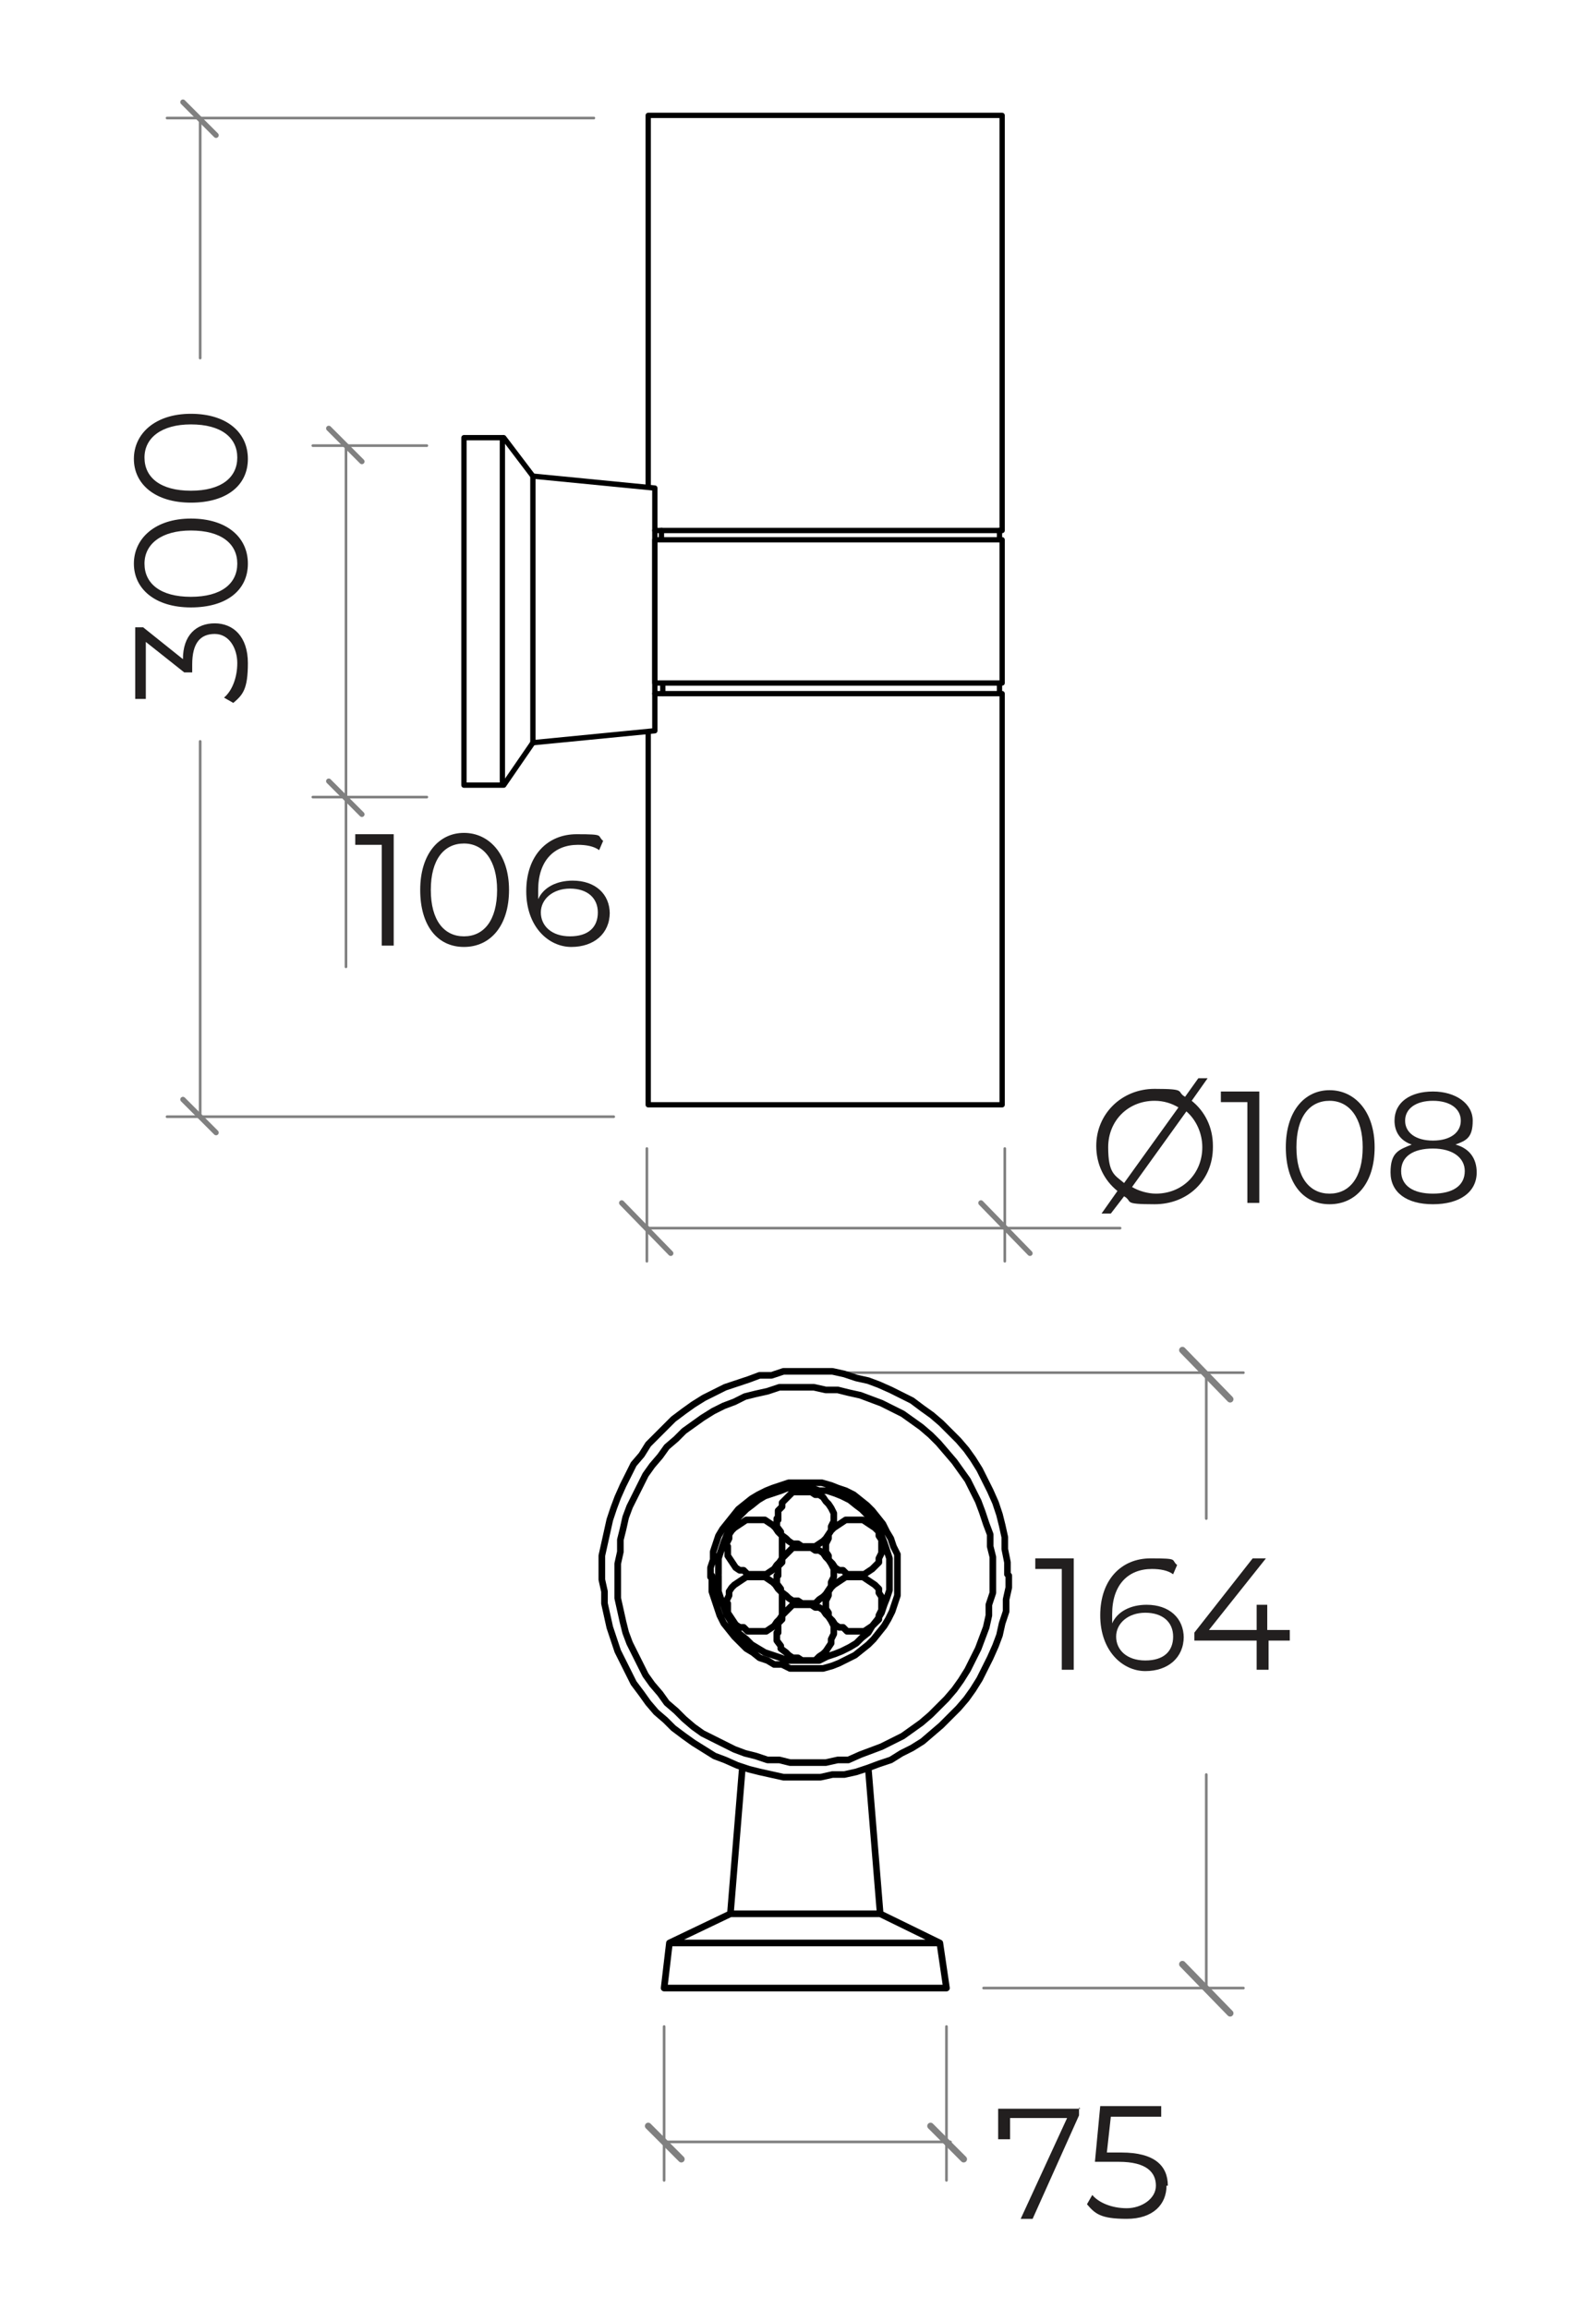 <?xml version="1.0" encoding="UTF-8"?>
<svg id="Layer_1" xmlns="http://www.w3.org/2000/svg" version="1.1" viewBox="0 0 120.4 174.1">
  <!-- Generator: Adobe Illustrator 29.7.1, SVG Export Plug-In . SVG Version: 2.1.1 Build 8)  -->
  <defs>
    <style>
      .st0, .st1 {
        stroke: #000;
      }

      .st0, .st1, .st2, .st3, .st4 {
        fill: none;
        stroke-linecap: round;
        stroke-linejoin: round;
      }

      .st0, .st4 {
        stroke-width: .4px;
      }

      .st5 {
        isolation: isolate;
      }

      .st1, .st3 {
        stroke-width: .5px;
      }

      .st6 {
        fill: #221f1f;
      }

      .st2 {
        stroke-width: .2px;
      }

      .st2, .st3, .st4 {
        stroke: gray;
      }
    </style>
  </defs>
  <g>
    <g class="st5">
      <g class="st5">
        <g class="st5">
          <path class="st6" d="M81.4,158.9v.6l-3.5,7.8h-.9l3.5-7.6h-4.3v1.6h-.9v-2.3h6.2Z"/>
          <path class="st6" d="M88,164.8c0,1.4-1,2.5-3,2.5s-2.4-.4-3-1.1l.4-.7c.5.6,1.5,1,2.6,1s2.2-.7,2.2-1.7-.7-1.8-2.8-1.8h-1.8l.4-4.2h4.6v.8h-3.8l-.3,2.7h1.1c2.5,0,3.5,1,3.5,2.5Z"/>
        </g>
      </g>
    </g>
    <g class="st5">
      <g class="st5">
        <g class="st5">
          <path class="st6" d="M81,117.5v8.4h-.9v-7.6h-2v-.8h2.8Z"/>
          <path class="st6" d="M89.3,123.4c0,1.6-1.2,2.6-2.9,2.6s-3.4-1.5-3.4-4.2,1.6-4.3,3.8-4.3,1.5.1,2,.5l-.3.7c-.4-.3-1-.4-1.6-.4-1.8,0-3,1.2-3,3.4s0,.4,0,.7c.4-.9,1.4-1.4,2.6-1.4,1.7,0,2.8,1,2.8,2.5ZM88.5,123.4c0-1.1-.8-1.8-2.1-1.8s-2.2.8-2.2,1.8.8,1.8,2.2,1.8,2.1-.7,2.1-1.8Z"/>
          <path class="st6" d="M97.4,123.7h-1.7v2.2h-.9v-2.2h-4.7v-.6l4.4-5.6h1l-4.3,5.4h3.6v-1.9h.8v1.9h1.7v.8Z"/>
        </g>
      </g>
    </g>
    <path class="st2" d="M50.1,161.5h21.3M71.4,161.5h.3M50.1,152.8v11.6M71.4,152.8v11.6"/>
    <path class="st2" d="M91,149.9v-16.1M91,103.5v11M74.2,149.9h19.6M63.6,103.5h30.2"/>
    <line class="st3" x1="89.2" y1="101.8" x2="92.8" y2="105.5"/>
    <line class="st3" x1="89.2" y1="148.1" x2="92.8" y2="151.8"/>
    <line class="st3" x1="48.9" y1="160.3" x2="51.4" y2="162.8"/>
    <line class="st3" x1="70.2" y1="160.3" x2="72.7" y2="162.8"/>
    <path class="st1" d="M65.5,133.3l.9,11M56,133.3l-.9,11M71.4,149.9l-.5-3.4M50.1,149.9l.4-3.4M71.4,149.9h-21.3M55.1,144.3l-4.6,2.2M70.9,146.5h-20.4M66.4,144.3l4.5,2.2M55.1,144.3h11.3M58.6,118.8v.6c0,0,.3.4.3.4v.2c0,0,.4.3.4.3l.2.2.3.2h.4l.3.2h1l.3-.3.3-.2.2-.2.2-.3.2-.3v-.3c0,0,.2-.4.2-.4v-.6c0,0-.2-.4-.2-.4l-.2-.3-.2-.2-.2-.3-.3-.2h-.3l-.3-.2h-1.4l-.3.3-.2.2-.3.3v.3c0,0-.3.3-.3.3v.3c0,0,0,.4,0,.4M58.6,123.1v.6c0,0,.3.4.3.4v.2c0,0,.4.3.4.3l.2.2.3.2h.4l.3.2h1l.3-.3.3-.2.2-.2.2-.3.2-.3v-.3c0,0,.2-.4.2-.4v-.6c0,0-.2-.4-.2-.4l-.2-.3-.2-.2-.2-.3-.3-.2h-.3l-.3-.2h-1.4l-.3.3-.2.2-.3.3v.3c0,0-.3.3-.3.3v.3c0,0,0,.4,0,.4M62.3,120.9v.4c0,0,.2.3.2.3v.3c0,0,.3.3.3.3l.2.3.3.2h.3l.3.3h1.3l.3-.2.3-.2.3-.3.2-.2v-.3c0,0,.2-.4.2-.4v-.3c0,0,0-.4,0-.4v-.3c0,0-.2-.3-.2-.3v-.3c0,0-.3-.3-.3-.3l-.3-.2-.3-.2-.3-.2h-1.3l-.3.2-.3.2-.3.2-.2.2-.2.3v.3c0,0-.2.4-.2.4v.3M54.9,120.9v.7c0,0,.2.3.2.3l.2.3.2.3.3.2h.3l.3.3h1.4l.3-.2.3-.2.2-.3.2-.2.2-.3v-.4c0,0,0-1,0-1v-.3c0,0-.3-.3-.3-.3l-.2-.3-.2-.2-.3-.2-.3-.2h-1.4l-.3.2-.3.2-.3.2-.2.2-.2.3v.3c0,0-.2.4-.2.4v.3M62.3,116.6v.4c0,0,.2.3.2.3v.3c0,0,.3.3.3.3l.2.3.3.2h.3l.3.3h1.3l.3-.2.3-.2.3-.3.2-.2v-.3c0,0,.2-.4.2-.4v-.3c0,0,0-.4,0-.4v-.3c0,0-.2-.3-.2-.3v-.3c0,0-.3-.3-.3-.3l-.3-.2-.3-.2-.3-.2h-1.3l-.3.2-.3.2-.3.2-.2.2-.2.3v.3c0,0-.2.4-.2.4v.3M58.6,114.5v.6c0,0,.3.4.3.4v.2c0,0,.4.3.4.3l.2.2.3.2h.4l.3.2h1l.3-.2.3-.2.2-.2.2-.3.2-.3v-.3c0,0,.2-.4.2-.4v-.6c0,0-.2-.4-.2-.4l-.2-.3-.2-.2-.2-.3-.3-.2h-.3l-.3-.2h-1.4l-.3.3-.2.2-.3.3v.3c0,0-.3.3-.3.3v.3c0,0,0,.4,0,.4M54.9,116.6v.7c0,0,.2.3.2.3l.2.3.2.3.3.2h.3l.3.3h1.4l.3-.2.3-.2.2-.3.2-.2.2-.3v-.4c0,0,0-1,0-1v-.3c0,0-.3-.3-.3-.3l-.2-.3-.2-.2-.3-.2-.3-.2h-1.4l-.3.2-.3.2-.3.2-.2.2-.2.3v.3c0,0-.2.4-.2.4v.3M54.2,118.8v.6c0,0,0,.6,0,.6l.2.6.2.5.2.6.3.5.3.5.4.5.5.4.4.4.5.3.5.3.6.2.6.2.5.2h2.4l.6-.3.6-.2.5-.2.6-.3.5-.3.4-.4.5-.4.3-.5.4-.5.3-.5.2-.6.2-.5.2-.6v-1.2c0,0,0-.6,0-.6v-.6l-.2-.6-.2-.6-.2-.5-.3-.6-.4-.5-.3-.4-.5-.5-.4-.3-.5-.4-.6-.3-.5-.2-.6-.2h-.6l-.6-.2h-1.8l-.5.2-.6.2-.6.2-.5.3-.5.4-.4.3-.5.5-.4.4-.3.5-.3.6-.2.5-.2.6-.2.6v1.2M53.7,118.8v1.2c0,0,.2.6.2.6l.2.6.2.6.3.6.4.5.4.5.4.4.5.5.5.3.5.4.6.2.5.3h.6l.6.3h2.5l.7-.2.5-.2.6-.3.6-.3.5-.4.5-.4.4-.4.4-.5.4-.5.3-.5.3-.6.2-.6.2-.6v-.6c0,0,0-1.9,0-1.9v-.6c0,0-.3-.6-.3-.6l-.2-.6-.3-.5-.3-.6-.4-.5-.4-.5-.4-.4-.5-.4-.5-.4-.6-.3-.6-.2-.5-.2-.7-.2h-2.5l-.6.2-.6.2-.5.2-.6.3-.5.3-.5.4-.5.4-.4.5-.4.5-.4.5-.3.5-.2.6-.2.6v.6c0,0-.2.6-.2.6v.7M76.1,118.8v.9c0,0-.2.9-.2.9v.9c0,0-.3.9-.3.9l-.2.9-.3.8-.4.9-.4.8-.4.8-.5.8-.5.7-.6.7-.7.7-.6.6-.7.6-.7.6-.8.5-.8.4-.8.5-.9.3-.8.3-.9.3-.9.2h-.9l-.9.2h-2.8l-.9-.2-.9-.2-.8-.2-.9-.3-.9-.4-.8-.3-.8-.5-.8-.5-.7-.5-.8-.6-.6-.6-.7-.6-.6-.7-.5-.7-.6-.8-.4-.8-.4-.8-.4-.8-.3-.9-.3-.9-.2-.9-.2-.9v-.9l-.2-.9v-1.8l.2-.9.2-.9.2-.9.3-.9.3-.8.4-.9.4-.8.4-.8.6-.7.5-.8.6-.6.7-.7.6-.6.8-.6.7-.5.8-.5.8-.4.8-.4.9-.3.9-.3.8-.3h.9c0,0,.9-.3.9-.3h3.7c0,0,.9.2.9.2l.9.3.9.2.8.3.9.4.8.4.8.4.8.6.7.5.7.6.6.6.7.7.6.7.5.7.5.8.4.8.4.8.4.9.3.9.2.8.2.9v.9c0,0,.2,1,.2,1v.9M46.6,118.8v1.7l.2.9.2.9.2.8.3.8.4.8.4.8.4.8.5.7.6.7.5.7.7.6.6.6.7.6.7.5.8.4.8.4.8.4.8.3.8.2.9.3h.9l.8.2h2.7l.9-.2h.8l.9-.4.8-.3.8-.3.8-.4.8-.4.7-.5.7-.5.7-.6.6-.6.6-.6.6-.7.5-.7.5-.8.4-.8.4-.8.3-.8.3-.8.2-.9v-.8c0,0,.3-.9.3-.9v-2.7l-.2-.8v-.9c0,0-.3-.8-.3-.8l-.3-.9-.3-.8-.4-.8-.4-.8-.5-.7-.5-.7-.6-.7-.6-.7-.6-.6-.7-.6-.7-.5-.7-.5-.8-.4-.8-.4-.8-.3-.8-.3-.9-.2-.8-.2h-.9c0,0-.9-.2-.9-.2h-2.6c0,0-.9.3-.9.3l-.9.2-.8.2-.8.4-.8.3-.8.4-.8.5-.7.5-.7.5-.6.6-.7.6-.5.7-.6.7-.5.7-.4.8-.4.8-.4.8-.3.8-.2.9-.2.8v.9l-.2.9v.9"/>
  </g>
  <g>
    <g class="st5">
      <g class="st5">
        <g class="st5">
          <path class="st6" d="M29.7,62.9v8.4h-.9v-7.6h-2v-.8h2.8Z"/>
          <path class="st6" d="M31.7,67.1c0-2.7,1.4-4.3,3.3-4.3s3.4,1.6,3.4,4.3-1.4,4.3-3.4,4.3-3.3-1.6-3.3-4.3ZM37.5,67.1c0-2.2-1-3.5-2.5-3.5s-2.5,1.2-2.5,3.5,1,3.5,2.5,3.5,2.5-1.2,2.5-3.5Z"/>
          <path class="st6" d="M46,68.8c0,1.6-1.2,2.6-2.9,2.6s-3.4-1.5-3.4-4.2,1.6-4.3,3.8-4.3,1.5.1,2,.5l-.3.7c-.4-.3-1-.4-1.6-.4-1.8,0-3,1.2-3,3.4s0,.4,0,.7c.4-.9,1.4-1.4,2.6-1.4,1.7,0,2.8,1,2.8,2.5ZM45.1,68.8c0-1.1-.8-1.8-2.1-1.8s-2.2.8-2.2,1.8.8,1.8,2.2,1.8,2.1-.7,2.1-1.8Z"/>
        </g>
      </g>
    </g>
    <g class="st5">
      <g class="st5">
        <g class="st5">
          <path class="st6" d="M91.5,86.5c0,2.5-1.9,4.3-4.4,4.3s-1.6-.2-2.3-.6l-1,1.3h-.7l1.2-1.7c-1-.8-1.6-2-1.6-3.4,0-2.4,1.9-4.3,4.4-4.3s1.6.2,2.3.6l1-1.4h.7l-1.2,1.7c1,.8,1.6,2,1.6,3.4ZM84.8,89.2l4.1-5.7c-.5-.3-1.1-.5-1.8-.5-2,0-3.5,1.5-3.5,3.5s.5,2.1,1.2,2.7ZM90.7,86.5c0-1.1-.5-2.1-1.2-2.7l-4.1,5.7c.5.3,1.2.5,1.8.5,2,0,3.5-1.5,3.5-3.5Z"/>
          <path class="st6" d="M95,82.3v8.4h-.9v-7.6h-2v-.8h2.8Z"/>
          <path class="st6" d="M97,86.5c0-2.7,1.4-4.3,3.3-4.3s3.4,1.6,3.4,4.3-1.4,4.3-3.4,4.3-3.3-1.6-3.3-4.3ZM102.8,86.5c0-2.2-1-3.5-2.5-3.5s-2.5,1.2-2.5,3.5,1,3.5,2.5,3.5,2.5-1.2,2.5-3.5Z"/>
          <path class="st6" d="M111.4,88.4c0,1.5-1.3,2.4-3.3,2.4s-3.2-.9-3.2-2.4.6-1.7,1.6-2.1c-.9-.3-1.3-1-1.3-1.8,0-1.4,1.2-2.2,2.9-2.2s3,.9,3,2.2-.5,1.5-1.3,1.8c1.1.3,1.6,1.1,1.6,2.1ZM110.5,88.3c0-1-.9-1.7-2.4-1.7s-2.4.6-2.4,1.7.9,1.7,2.4,1.7,2.4-.6,2.4-1.7ZM108.1,86c1.3,0,2.1-.6,2.1-1.5s-.8-1.5-2.1-1.5-2.1.6-2.1,1.5.8,1.5,2.1,1.5Z"/>
        </g>
      </g>
    </g>
    <g class="st5">
      <g class="st5">
        <g class="st5">
          <path class="st6" d="M16.2,47c1.4,0,2.5,1,2.5,3s-.4,2.4-1.1,3l-.7-.4c.6-.5,1-1.5,1-2.6s-.6-2.2-1.7-2.2-1.7.7-1.7,2.3v.6h-.6l-2.9-2.3v4.3h-.8v-5.4h.6l3,2.4c0-1.8,1-2.7,2.4-2.7Z"/>
          <path class="st6" d="M14.4,45.8c-2.7,0-4.3-1.4-4.3-3.3s1.6-3.4,4.3-3.4,4.3,1.4,4.3,3.4-1.6,3.3-4.3,3.3ZM14.4,40c-2.2,0-3.5,1-3.5,2.5s1.2,2.5,3.5,2.5,3.5-1,3.5-2.5-1.2-2.5-3.5-2.5Z"/>
          <path class="st6" d="M14.4,37.9c-2.7,0-4.3-1.4-4.3-3.3s1.6-3.4,4.3-3.4,4.3,1.4,4.3,3.4-1.6,3.3-4.3,3.3ZM14.4,32c-2.2,0-3.5,1-3.5,2.5s1.2,2.5,3.5,2.5,3.5-1,3.5-2.5-1.2-2.5-3.5-2.5Z"/>
        </g>
      </g>
    </g>
    <path class="st2" d="M84.5,92.6h-35.7M75.8,86.6v8.5M48.8,86.6v8.5"/>
    <line class="st4" x1="48.8" y1="92.6" x2="48.8" y2="92.6"/>
    <g>
      <line class="st4" x1="74" y1="90.7" x2="77.7" y2="94.5"/>
      <line class="st4" x1="46.9" y1="90.7" x2="50.6" y2="94.5"/>
    </g>
  </g>
  <g>
    <line class="st2" x1="15.1" y1="8.9" x2="15.1" y2="27"/>
    <line class="st2" x1="15.1" y1="84.2" x2="15.1" y2="55.9"/>
    <line class="st2" x1="44.8" y1="8.9" x2="12.6" y2="8.9"/>
    <line class="st2" x1="46.3" y1="84.2" x2="12.6" y2="84.2"/>
    <line class="st2" x1="26.1" y1="33.6" x2="26.1" y2="72.9"/>
    <line class="st2" x1="32.2" y1="33.6" x2="23.6" y2="33.6"/>
    <line class="st2" x1="32.2" y1="60.1" x2="23.6" y2="60.1"/>
  </g>
  <line class="st4" x1="13.8" y1="7.7" x2="16.3" y2="10.2"/>
  <line class="st4" x1="13.8" y1="82.9" x2="16.3" y2="85.4"/>
  <line class="st4" x1="24.8" y1="32.3" x2="27.3" y2="34.8"/>
  <line class="st4" x1="24.8" y1="58.9" x2="27.3" y2="61.4"/>
  <g>
    <rect class="st0" x="35" y="33" width="2.9" height="26.2"/>
    <polygon class="st0" points="49.4 55.1 40.2 56 40.2 35.9 49.4 36.8 49.4 55.1"/>
    <line class="st0" x1="40.2" y1="56" x2="38" y2="59.2"/>
    <line class="st0" x1="38" y1="33" x2="40.2" y2="35.9"/>
    <polyline class="st0" points="49.4 40 49.9 40 75.4 40 75.6 40 75.6 8.7 48.9 8.7 48.9 36.7"/>
    <polyline class="st0" points="49.4 52.3 50 52.3 75.6 52.3 75.6 83.3 48.9 83.3 48.9 55.2"/>
    <rect class="st0" x="49.4" y="40.7" width="26.2" height="10.8"/>
    <line class="st0" x1="49.9" y1="40" x2="49.9" y2="40.6"/>
    <line class="st0" x1="75.4" y1="40" x2="75.4" y2="40.5"/>
    <line class="st0" x1="75.4" y1="51.6" x2="75.4" y2="52.1"/>
    <line class="st0" x1="50" y1="51.6" x2="50" y2="52.3"/>
  </g>
</svg>